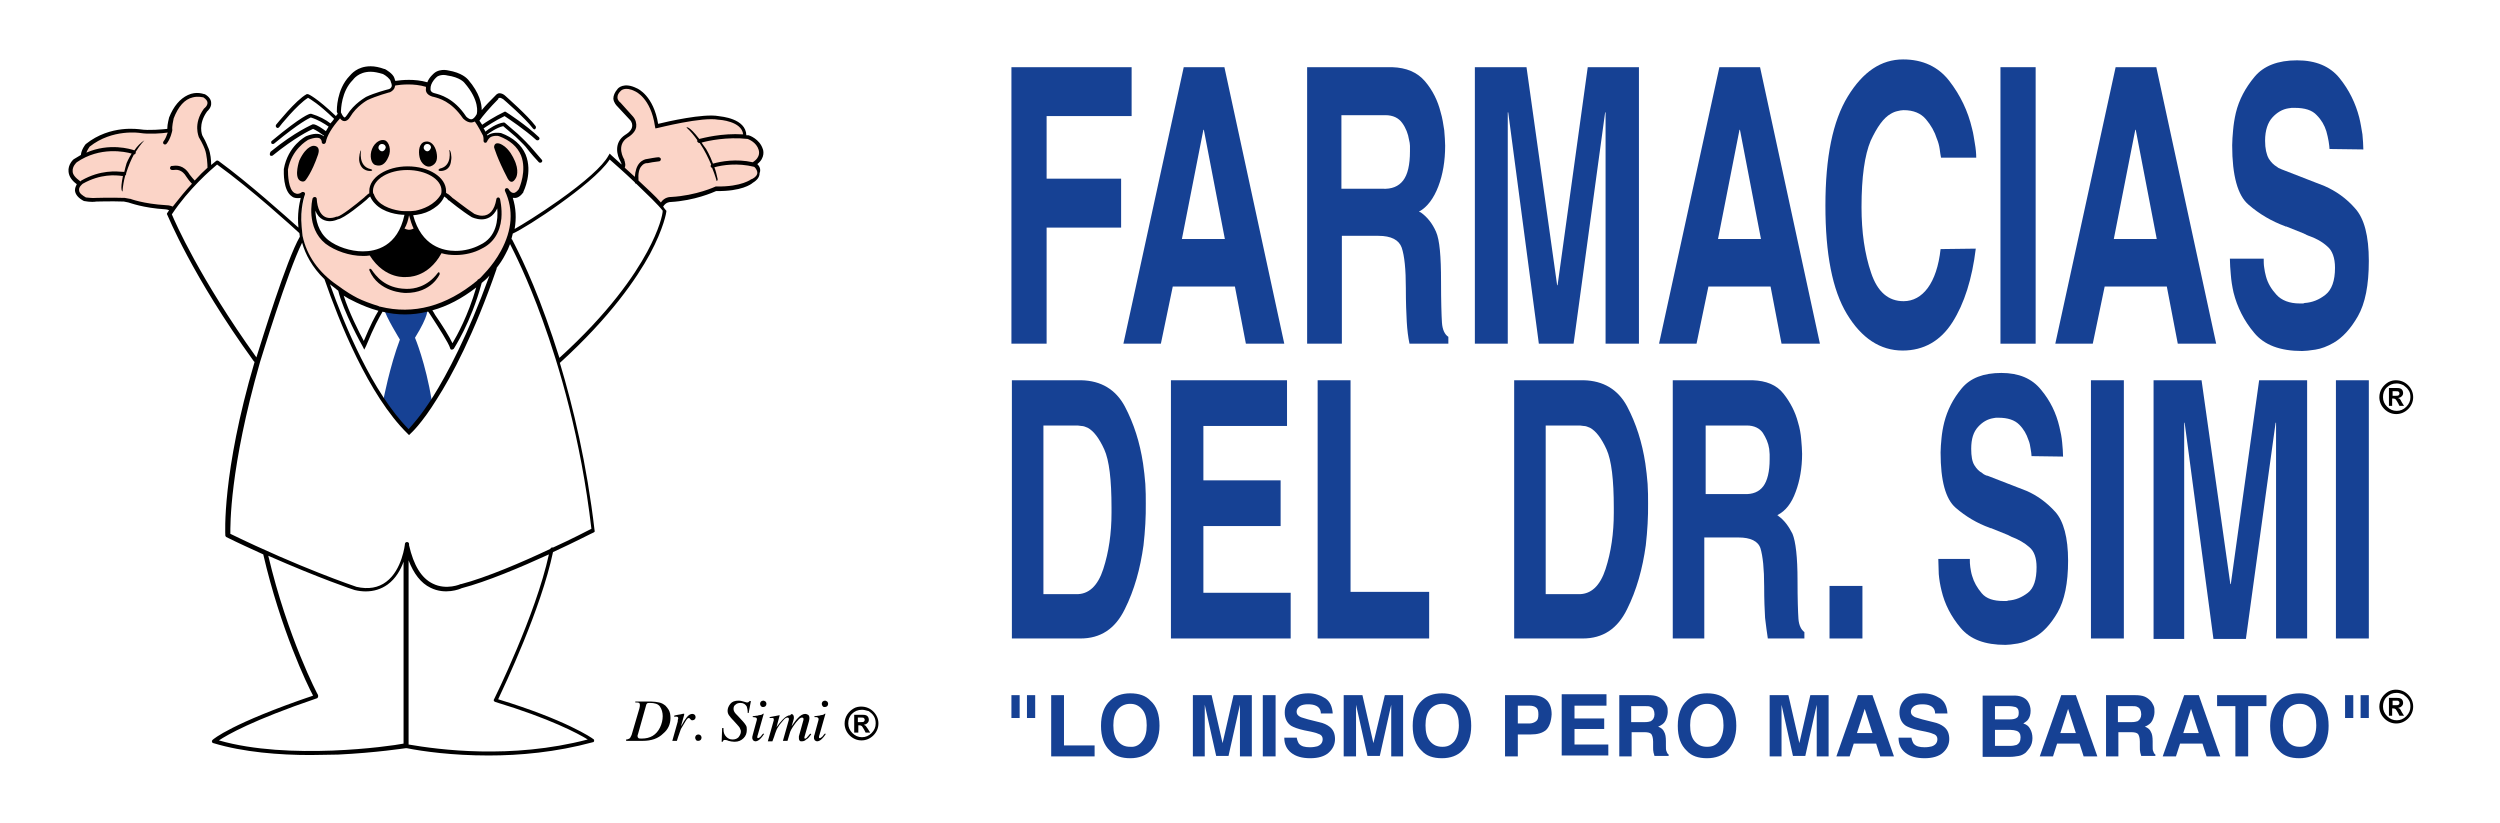 <?xml version="1.0" encoding="utf-8"?>
<!-- Generator: Adobe Illustrator 25.0.0, SVG Export Plug-In . SVG Version: 6.00 Build 0)  -->
<svg version="1.1" id="Capa_1" xmlns="http://www.w3.org/2000/svg" xmlns:xlink="http://www.w3.org/1999/xlink" x="0px" y="0px"
	 viewBox="0 0 547 180" style="enable-background:new 0 0 547 180;" xml:space="preserve">
<style type="text/css">
	.st0{fill:#164194;}
	.st1{fill:#FBD4C7;}
</style>
<g>
	<g id="XMLID_3_">
		<g id="XMLID_5_">
			<g id="XMLID_332_">
				<g>
					<path class="st0" d="M229,75.2h-7.7V14.7h26.3v10.7H229v13.7h16.3v10.7H229V75.2z"/>
					<path class="st0" d="M254,75.2h-8.2L259,14.7h8.9L281,75.2h-8.4l-2.4-12.5h-13.6L254,75.2z M258.6,52.3h9.4l-4.6-23.9h-0.1
						L258.6,52.3z"/>
					<path class="st0" d="M285.9,14.7h18.7c3.1,0.1,5.5,1.1,7.2,3.1s2.8,4.3,3.4,6.7c0.4,1.3,0.6,2.7,0.8,4c0.1,1.3,0.2,2.4,0.2,3.4
						c0,3.3-0.5,6.3-1.5,8.9c-1,2.6-2.4,4.5-4.2,5.5c0,0.1,0.1,0.1,0.2,0.1c0.1,0,0.1,0.1,0.2,0.1c1.4,1,2.5,2.4,3.3,4.2
						c0.8,1.8,1.1,5.4,1.1,10.9c0,4.4,0.1,7.4,0.2,9c0.1,1.5,0.6,2.6,1.4,3.1v1.5h-8.5c-0.3-1.4-0.5-3-0.6-4.8
						c-0.1-1.8-0.2-4.2-0.2-7.3c0-4.2-0.3-7.1-0.9-8.9c-0.6-1.7-2.3-2.6-5.1-2.6h-8v23.6h-7.6V14.7z M302.5,41.3
						c2,0.1,3.5-0.5,4.5-1.8c1-1.3,1.5-3.4,1.5-6.4c0-0.4,0-0.8,0-1.2c0-0.4-0.1-0.9-0.2-1.3c-0.2-1.3-0.7-2.6-1.5-3.7
						c-0.8-1.1-2-1.7-3.7-1.7h-9.6v16.1H302.5z"/>
					<path class="st0" d="M358.5,75.2h-7.2V24.6h-0.1l-6.9,50.6h-7.6L330,24.6h-0.1v50.6h-7.2V14.7H334l6.7,47.7h0.1l6.6-47.7h11.2
						V75.2z"/>
					<path class="st0" d="M371.2,75.2h-8.2l13.2-60.5h8.9l13.1,60.5h-8.4l-2.4-12.5h-13.6L371.2,75.2z M375.9,52.3h9.4l-4.6-23.9
						h-0.1L375.9,52.3z"/>
					<path class="st0" d="M432.4,34.5h-7.7c-0.1-0.5-0.2-1.1-0.3-1.9c-0.1-0.7-0.3-1.5-0.6-2.2c-0.5-1.6-1.3-3-2.4-4.3
						c-1.1-1.3-2.7-2-4.9-2c-0.4,0-0.9,0.1-1.3,0.2c-0.5,0.1-1,0.3-1.5,0.6c-1.6,0.9-3,2.9-4.4,5.9c-1.3,3.1-2,7.9-2,14.5
						c0,5.5,0.7,10.3,2.1,14.4c1.4,4.2,3.8,6.2,7.1,6.2c2.1,0,3.9-1,5.3-2.9c1.4-1.9,2.4-4.8,2.8-8.5l7.7-0.1
						c-0.8,6.6-2.5,12-5.1,16.1c-2.6,4.1-6.3,6.2-10.9,6.2c-4.9,0-9-2.7-12.2-8c-3.2-5.3-4.7-13.2-4.7-23.7
						c0-10.6,1.6-18.5,4.9-23.9c3.3-5.4,7.3-8.1,12.1-8.1c4.3,0,7.7,1.6,10.1,4.7c2.4,3.1,4.1,6.6,5,10.5c0.3,1.1,0.4,2.1,0.6,3.2
						C432.3,32.5,432.4,33.6,432.4,34.5L432.4,34.5z"/>
					<path class="st0" d="M445.4,75.2h-7.7V14.7h7.7V75.2z"/>
					<path class="st0" d="M457.9,75.2h-8.2l13.2-60.5h8.9l13.1,60.5h-8.4l-2.4-12.5h-13.6L457.9,75.2z M462.5,52.3h9.4l-4.6-23.9
						h-0.1L462.5,52.3z"/>
					<path class="st0" d="M487.9,56.6h7.4c0,0.6,0,1.3,0.1,1.9c0.1,0.7,0.2,1.3,0.4,2c0.4,1.5,1.2,2.8,2.3,4
						c1.1,1.2,2.8,1.9,5.1,1.9c0.2,0,0.3,0,0.5,0c0.2,0,0.4,0,0.5-0.1c1.7-0.1,3.2-0.7,4.6-1.8c1.4-1.1,2.1-3.1,2.1-5.9
						c0-2.2-0.6-3.8-1.7-4.7c-1.1-1-2.5-1.8-4.3-2.4c-0.1-0.1-0.3-0.1-0.4-0.2c-0.1-0.1-0.3-0.1-0.4-0.2l-4-1.6
						c0,0.1-0.1,0.1-0.1,0.1c0,0,0,0,0-0.1c-3-1.1-5.7-2.7-8-4.7c-2.4-2-3.6-6.4-3.6-13c0-1,0.1-2.1,0.2-3.3
						c0.1-1.2,0.3-2.5,0.6-3.8c0.7-2.9,2.1-5.5,4.1-7.9c2-2.4,5.1-3.6,9.3-3.6c4.1,0,7.2,1.3,9.3,3.9c2.1,2.6,3.5,5.5,4.3,8.6
						c0.3,1.2,0.5,2.5,0.7,3.7c0.1,1.2,0.2,2.3,0.2,3.3l-7.4-0.1c0-0.4-0.1-1-0.2-1.7c-0.1-0.7-0.3-1.4-0.5-2.2
						c-0.4-1.3-1.1-2.5-2.1-3.5c-1-1.1-2.6-1.6-4.8-1.6c-0.2,0-0.4,0-0.7,0c-0.2,0-0.4,0.1-0.7,0.1c-1.3,0.2-2.5,0.9-3.5,2
						c-1,1.1-1.6,2.8-1.6,5.1c0,1.7,0.3,3,0.8,3.9c0.5,0.8,1.1,1.4,1.8,1.8c0.2,0.2,0.4,0.3,0.7,0.4c0.2,0.1,0.4,0.2,0.7,0.3l9,3.5
						c2.5,1.1,4.8,2.7,6.7,4.9c2,2.2,3,6,3,11.5c0,5.3-0.8,9.3-2.4,12.1c-1.6,2.8-3.4,4.7-5.3,5.8c-1.4,0.8-2.7,1.3-4,1.5
						c-1.3,0.2-2.2,0.3-2.9,0.3c-4.8,0-8.3-1.3-10.5-4c-2.2-2.6-3.7-5.6-4.5-8.8c-0.3-1.3-0.5-2.6-0.6-3.9
						C488,58.9,487.9,57.7,487.9,56.6L487.9,56.6z"/>
				</g>
			</g>
			<g>
				<path class="st0" d="M221.3,83.2h15.3c4.3,0.1,7.5,2,9.5,5.7c2,3.8,3.3,7.9,4,12.5c0.2,1.5,0.4,3,0.5,4.5
					c0.1,1.5,0.1,2.9,0.1,4.3c0,1.4,0,2.9-0.1,4.4c-0.1,1.5-0.2,3.1-0.4,4.7c-0.7,5.1-2,9.8-4.1,14c-2.1,4.3-5.3,6.4-9.7,6.4h-15
					V83.2z M228.4,130h7c2.8,0.1,4.8-1.8,6-5.5c1.2-3.7,1.8-7.8,1.8-12.3c0-0.2,0-0.4,0-0.6c0-0.2,0-0.4,0-0.5
					c0-6.1-0.5-10.4-1.6-12.8c-1.1-2.4-2.3-4-3.6-4.7c-0.5-0.2-0.9-0.4-1.4-0.4c-0.5-0.1-0.9-0.1-1.4-0.1h-6.9V130z"/>
				<path class="st0" d="M281.6,93.2h-18.3v11.9h16.9v10h-16.9v14.6h19.1v10h-26.2V83.2h25.4V93.2z"/>
				<path class="st0" d="M295.5,129.5h17.2v10.2h-24.4V83.2h7.2V129.5z"/>
				<path class="st0" d="M331.2,83.2h15.3c4.3,0.1,7.5,2,9.5,5.7c2,3.8,3.3,7.9,4,12.5c0.2,1.5,0.4,3,0.5,4.5
					c0.1,1.5,0.1,2.9,0.1,4.3c0,1.4,0,2.9-0.1,4.4c-0.1,1.5-0.2,3.1-0.4,4.7c-0.7,5.1-2,9.8-4.1,14c-2.1,4.3-5.3,6.4-9.7,6.4h-15
					V83.2z M338.3,130h7c2.8,0.1,4.8-1.8,6-5.5c1.2-3.7,1.8-7.8,1.8-12.3c0-0.2,0-0.4,0-0.6c0-0.2,0-0.4,0-0.5
					c0-6.1-0.5-10.4-1.6-12.8s-2.3-4-3.6-4.7c-0.5-0.2-0.9-0.4-1.4-0.4c-0.5-0.1-0.9-0.1-1.4-0.1h-6.9V130z"/>
				<path class="st0" d="M366,83.2h17.5c2.9,0.1,5.2,1,6.7,2.9c1.5,1.9,2.6,4,3.2,6.3c0.4,1.3,0.6,2.5,0.7,3.7
					c0.1,1.2,0.2,2.3,0.2,3.2c0,3.1-0.5,5.9-1.4,8.3c-0.9,2.5-2.2,4.2-4,5.1c0,0.1,0.1,0.1,0.1,0.1c0.1,0,0.1,0.1,0.1,0.1
					c1.3,0.9,2.3,2.3,3.1,3.9c0.7,1.7,1.1,5.1,1.1,10.2c0,4.1,0.1,6.9,0.2,8.4c0.1,1.4,0.6,2.4,1.3,2.9v1.4h-8
					c-0.2-1.3-0.4-2.8-0.6-4.5c-0.1-1.7-0.2-4-0.2-6.9c0-3.9-0.3-6.6-0.8-8.3c-0.5-1.6-2.2-2.4-4.8-2.4h-7.5v22.1H366V83.2z
					 M381.6,108.1c1.9,0.1,3.3-0.5,4.2-1.7c0.9-1.2,1.4-3.2,1.4-5.9c0-0.4,0-0.7,0-1.1c0-0.4-0.1-0.8-0.1-1.2
					c-0.2-1.3-0.7-2.4-1.4-3.5c-0.7-1-1.9-1.6-3.5-1.6h-9v15H381.6z"/>
				<path class="st0" d="M407.5,139.7h-7.2v-11.5h7.2V139.7z"/>
				<path class="st0" d="M424.1,122.3h6.9c0,0.6,0,1.2,0.1,1.8s0.2,1.3,0.4,1.9c0.4,1.4,1.1,2.6,2.1,3.8c1,1.2,2.6,1.7,4.8,1.7
					c0.2,0,0.3,0,0.5,0c0.2,0,0.3,0,0.5-0.1c1.6-0.1,3-0.7,4.3-1.7c1.3-1,1.9-2.9,1.9-5.6c0-2-0.5-3.5-1.6-4.4c-1-0.9-2.4-1.7-4-2.3
					c-0.1-0.1-0.2-0.1-0.4-0.2c-0.1-0.1-0.2-0.1-0.4-0.2l-3.7-1.5c0,0.1-0.1,0.1-0.1,0.1s0,0,0-0.1c-2.8-1-5.3-2.5-7.5-4.4
					c-2.2-1.9-3.3-5.9-3.3-12.1c0-0.9,0.1-2,0.2-3.1c0.1-1.1,0.3-2.3,0.6-3.5c0.7-2.7,1.9-5.1,3.8-7.4c1.9-2.3,4.8-3.4,8.7-3.4
					c3.8,0,6.7,1.2,8.7,3.7c2,2.4,3.3,5.1,4,8.1c0.3,1.2,0.5,2.3,0.6,3.4c0.1,1.1,0.2,2.2,0.2,3.1l-6.9-0.1c0-0.4-0.1-1-0.2-1.6
					c-0.1-0.7-0.2-1.3-0.5-2c-0.4-1.2-1-2.3-2-3.3c-1-1-2.5-1.5-4.5-1.5c-0.2,0-0.4,0-0.6,0c-0.2,0-0.4,0.1-0.6,0.1
					c-1.2,0.2-2.3,0.8-3.3,1.9s-1.5,2.6-1.5,4.8c0,1.6,0.2,2.8,0.7,3.6c0.5,0.8,1,1.3,1.7,1.7c0.2,0.2,0.4,0.3,0.6,0.4
					c0.2,0.1,0.4,0.2,0.6,0.2l8.5,3.3c2.3,1,4.4,2.5,6.3,4.6c1.8,2,2.8,5.6,2.8,10.7c0,4.9-0.8,8.7-2.3,11.3c-1.5,2.6-3.2,4.4-5,5.4
					c-1.3,0.7-2.5,1.2-3.7,1.4c-1.2,0.2-2.1,0.3-2.7,0.3c-4.5,0-7.7-1.2-9.8-3.7c-2.1-2.5-3.5-5.2-4.2-8.2c-0.3-1.2-0.5-2.4-0.6-3.6
					C424.2,124.5,424.1,123.4,424.1,122.3L424.1,122.3z"/>
				<path class="st0" d="M464.7,139.7h-7.2V83.2h7.2V139.7z"/>
				<path class="st0" d="M504.7,139.7H498V92.5h-0.1l-6.5,47.3h-7.1L478,92.5h-0.1v47.3h-6.7V83.2h10.5l6.3,44.6h0.1l6.2-44.6h10.5
					V139.7z"/>
				<path class="st0" d="M518.3,139.7h-7.2V83.2h7.2V139.7z"/>
			</g>
		</g>
		<g id="XMLID_322_">
			<g id="XMLID_324_">
				<g>
					<path class="st0" d="M230,152.1h2.8v11h6.7v2.4H230V152.1z"/>
					<path class="st0" d="M251.7,164.3c-1,1-2.5,1.6-4.4,1.6c-1.9,0-3.4-0.5-4.4-1.6c-1.4-1.3-2-3.1-2-5.5c0-2.5,0.7-4.3,2-5.5
						c1-1,2.5-1.6,4.4-1.6c1.9,0,3.4,0.5,4.4,1.6c1.4,1.2,2,3.1,2,5.5C253.7,161.1,253,163,251.7,164.3z M249.9,162.2
						c0.7-0.8,1-2,1-3.5c0-1.5-0.3-2.7-1-3.5c-0.7-0.8-1.5-1.2-2.6-1.2c-1.1,0-2,0.4-2.7,1.2c-0.7,0.8-1,2-1,3.5s0.3,2.7,1,3.5
						c0.7,0.8,1.5,1.2,2.7,1.2C248.4,163.5,249.3,163,249.9,162.2z"/>
					<path class="st0" d="M269.9,152.1h4v13.4h-2.6v-9.1c0-0.3,0-0.6,0-1.1c0-0.5,0-0.8,0-1.1l-2.5,11.2h-2.7l-2.5-11.2
						c0,0.3,0,0.6,0,1.1c0,0.5,0,0.8,0,1.1v9.1h-2.6v-13.4h4.1l2.4,10.5L269.9,152.1z"/>
					<path class="st0" d="M279.1,165.5h-2.8v-13.4h2.8V165.5z"/>
					<path class="st0" d="M283.7,161.3c0.1,0.6,0.3,1.1,0.5,1.4c0.5,0.6,1.3,0.8,2.4,0.8c0.7,0,1.2-0.1,1.6-0.2
						c0.8-0.3,1.2-0.8,1.2-1.6c0-0.4-0.2-0.8-0.6-1c-0.4-0.2-1-0.4-1.9-0.6l-1.5-0.3c-1.4-0.3-2.4-0.7-2.9-1
						c-0.9-0.6-1.4-1.6-1.4-2.9c0-1.2,0.4-2.2,1.3-3c0.9-0.8,2.2-1.2,3.9-1.2c1.4,0,2.6,0.4,3.7,1.1c1,0.7,1.5,1.8,1.6,3.3H289
						c0-0.8-0.4-1.4-1.1-1.7c-0.4-0.2-1-0.3-1.7-0.3c-0.7,0-1.3,0.1-1.8,0.4c-0.4,0.3-0.7,0.7-0.7,1.2c0,0.5,0.2,0.8,0.7,1.1
						c0.3,0.2,0.9,0.3,1.8,0.6l2.4,0.6c1,0.2,1.8,0.6,2.3,1c0.8,0.6,1.2,1.5,1.2,2.7c0,1.2-0.5,2.2-1.4,3c-0.9,0.8-2.3,1.2-4,1.2
						c-1.8,0-3.2-0.4-4.2-1.2s-1.5-1.9-1.5-3.3H283.7z"/>
					<path class="st0" d="M303,152.1h4v13.4h-2.6v-9.1c0-0.3,0-0.6,0-1.1c0-0.5,0-0.8,0-1.1l-2.5,11.2h-2.7l-2.5-11.2
						c0,0.3,0,0.6,0,1.1c0,0.5,0,0.8,0,1.1v9.1H294v-13.4h4.1l2.4,10.5L303,152.1z"/>
					<path class="st0" d="M319.9,164.3c-1,1-2.5,1.6-4.4,1.6c-1.9,0-3.4-0.5-4.4-1.6c-1.4-1.3-2-3.1-2-5.5c0-2.5,0.7-4.3,2-5.5
						c1-1,2.5-1.6,4.4-1.6c1.9,0,3.4,0.5,4.4,1.6c1.4,1.2,2,3.1,2,5.5C321.9,161.1,321.3,163,319.9,164.3z M318.2,162.2
						c0.6-0.8,1-2,1-3.5c0-1.5-0.3-2.7-1-3.5c-0.7-0.8-1.5-1.2-2.6-1.2s-2,0.4-2.7,1.2c-0.7,0.8-1,2-1,3.5s0.3,2.7,1,3.5
						s1.5,1.2,2.7,1.2S317.5,163,318.2,162.2z"/>
					<path class="st0" d="M338.3,159.7c-0.8,0.7-1.9,1-3.4,1h-2.8v4.8h-2.8v-13.4h5.8c1.3,0,2.4,0.3,3.2,1c0.8,0.7,1.2,1.8,1.2,3.2
						C339.4,157.9,339,159,338.3,159.7z M336.1,154.8c-0.4-0.3-0.9-0.4-1.5-0.4h-2.5v3.9h2.5c0.6,0,1.1-0.2,1.5-0.5
						c0.4-0.3,0.5-0.8,0.5-1.5C336.6,155.6,336.5,155.1,336.1,154.8z"/>
					<path class="st0" d="M351.6,154.4h-7.1v2.8h6.5v2.3h-6.5v3.4h7.4v2.4h-10.2v-13.4h9.8V154.4z"/>
					<path class="st0" d="M362.7,152.4c0.5,0.2,0.9,0.5,1.3,0.9c0.3,0.3,0.5,0.7,0.7,1.1c0.2,0.4,0.2,0.9,0.2,1.4
						c0,0.6-0.2,1.3-0.5,1.9c-0.3,0.6-0.9,1-1.6,1.3c0.6,0.2,1.1,0.6,1.3,1.1c0.3,0.5,0.4,1.2,0.4,2.1v0.9c0,0.6,0,1,0.1,1.2
						c0.1,0.3,0.2,0.6,0.5,0.8v0.3H362c-0.1-0.3-0.1-0.5-0.2-0.7c-0.1-0.4-0.1-0.8-0.1-1.2l0-1.2c0-0.9-0.2-1.4-0.4-1.7
						c-0.3-0.3-0.8-0.4-1.6-0.4h-2.7v5.3h-2.7v-13.4h6.4C361.5,152.1,362.2,152.2,362.7,152.4z M356.9,154.4v3.6h3
						c0.6,0,1-0.1,1.3-0.2c0.5-0.3,0.8-0.8,0.8-1.5c0-0.8-0.3-1.4-0.8-1.6c-0.3-0.2-0.7-0.2-1.3-0.2H356.9z"/>
					<path class="st0" d="M377.9,164.3c-1,1-2.5,1.6-4.4,1.6s-3.4-0.5-4.4-1.6c-1.4-1.3-2-3.1-2-5.5c0-2.5,0.7-4.3,2-5.5
						c1-1,2.5-1.6,4.4-1.6s3.4,0.5,4.4,1.6c1.4,1.2,2,3.1,2,5.5C379.9,161.1,379.2,163,377.9,164.3z M376.1,162.2c0.6-0.8,1-2,1-3.5
						c0-1.5-0.3-2.7-1-3.5c-0.7-0.8-1.5-1.2-2.6-1.2s-2,0.4-2.7,1.2c-0.7,0.8-1,2-1,3.5s0.3,2.7,1,3.5c0.7,0.8,1.5,1.2,2.7,1.2
						S375.5,163,376.1,162.2z"/>
					<path class="st0" d="M396.1,152.1h4v13.4h-2.6v-9.1c0-0.3,0-0.6,0-1.1c0-0.5,0-0.8,0-1.1l-2.5,11.2h-2.7l-2.5-11.2
						c0,0.3,0,0.6,0,1.1c0,0.5,0,0.8,0,1.1v9.1h-2.6v-13.4h4.1l2.4,10.5L396.1,152.1z"/>
					<path class="st0" d="M406.5,152.1h3.2l4.7,13.4h-3l-0.9-2.8h-4.9l-0.9,2.8h-2.9L406.5,152.1z M406.3,160.4h3.4l-1.7-5.3
						L406.3,160.4z"/>
					<path class="st0" d="M418.2,161.3c0.1,0.6,0.3,1.1,0.5,1.4c0.5,0.6,1.3,0.8,2.4,0.8c0.7,0,1.2-0.1,1.6-0.2
						c0.8-0.3,1.2-0.8,1.2-1.6c0-0.4-0.2-0.8-0.6-1c-0.4-0.2-1-0.4-1.9-0.6l-1.5-0.3c-1.4-0.3-2.4-0.7-2.9-1
						c-0.9-0.6-1.4-1.6-1.4-2.9c0-1.2,0.4-2.2,1.3-3c0.9-0.8,2.2-1.2,3.9-1.2c1.4,0,2.6,0.4,3.7,1.1c1,0.7,1.5,1.8,1.6,3.3h-2.7
						c0-0.8-0.4-1.4-1.1-1.7c-0.4-0.2-1-0.3-1.7-0.3c-0.7,0-1.3,0.1-1.8,0.4c-0.4,0.3-0.7,0.7-0.7,1.2c0,0.5,0.2,0.8,0.7,1.1
						c0.3,0.2,0.9,0.3,1.8,0.6l2.4,0.6c1,0.2,1.8,0.6,2.3,1c0.8,0.6,1.2,1.5,1.2,2.7c0,1.2-0.5,2.2-1.4,3c-0.9,0.8-2.3,1.2-4,1.2
						c-1.8,0-3.2-0.4-4.2-1.2s-1.5-1.9-1.5-3.3H418.2z"/>
					<path class="st0" d="M443.7,153.5c0.4,0.6,0.6,1.3,0.6,2c0,0.8-0.2,1.5-0.6,2c-0.2,0.3-0.6,0.5-1,0.8c0.7,0.2,1.2,0.6,1.5,1.2
						c0.3,0.5,0.5,1.2,0.5,2c0,0.8-0.2,1.5-0.6,2.1c-0.3,0.4-0.6,0.8-0.9,1.1c-0.4,0.3-0.9,0.6-1.5,0.7c-0.6,0.1-1.2,0.2-1.9,0.2h-6
						v-13.4h6.5C441.9,152.1,443.1,152.6,443.7,153.5z M436.5,154.4v3h3.3c0.6,0,1.1-0.1,1.4-0.3c0.4-0.2,0.5-0.6,0.5-1.2
						c0-0.6-0.2-1-0.7-1.2c-0.4-0.1-0.9-0.2-1.6-0.2H436.5z M436.5,159.6v3.6h3.3c0.6,0,1-0.1,1.4-0.2c0.6-0.3,0.9-0.8,0.9-1.7
						c0-0.7-0.3-1.2-0.9-1.4c-0.3-0.1-0.8-0.2-1.3-0.2H436.5z"/>
					<path class="st0" d="M451,152.1h3.2l4.7,13.4h-3l-0.9-2.8h-4.9l-0.9,2.8h-2.9L451,152.1z M450.8,160.4h3.4l-1.7-5.3
						L450.8,160.4z"/>
					<path class="st0" d="M469.2,152.4c0.5,0.2,0.9,0.5,1.3,0.9c0.3,0.3,0.5,0.7,0.7,1.1c0.2,0.4,0.2,0.9,0.2,1.4
						c0,0.6-0.2,1.3-0.5,1.9c-0.3,0.6-0.9,1-1.6,1.3c0.6,0.2,1.1,0.6,1.3,1.1c0.3,0.5,0.4,1.2,0.4,2.1v0.9c0,0.6,0,1,0.1,1.2
						c0.1,0.3,0.2,0.6,0.5,0.8v0.3h-3.1c-0.1-0.3-0.1-0.5-0.2-0.7c-0.1-0.4-0.1-0.8-0.1-1.2l0-1.2c0-0.9-0.2-1.4-0.4-1.7
						c-0.3-0.3-0.8-0.4-1.6-0.4h-2.7v5.3h-2.7v-13.4h6.4C468,152.1,468.7,152.2,469.2,152.4z M463.4,154.4v3.6h3
						c0.6,0,1-0.1,1.3-0.2c0.5-0.3,0.8-0.8,0.8-1.5c0-0.8-0.3-1.4-0.8-1.6c-0.3-0.2-0.7-0.2-1.3-0.2H463.4z"/>
					<path class="st0" d="M477.9,152.1h3.2l4.7,13.4h-3l-0.9-2.8H477l-0.9,2.8h-2.9L477.9,152.1z M477.7,160.4h3.4l-1.7-5.3
						L477.7,160.4z"/>
					<path class="st0" d="M495.9,152.1v2.4h-4v11h-2.8v-11h-4v-2.4H495.9z"/>
					<path class="st0" d="M507.5,164.3c-1,1-2.5,1.6-4.4,1.6c-1.9,0-3.4-0.5-4.4-1.6c-1.4-1.3-2-3.1-2-5.5c0-2.5,0.7-4.3,2-5.5
						c1-1,2.5-1.6,4.4-1.6c1.9,0,3.4,0.5,4.4,1.6c1.4,1.2,2,3.1,2,5.5C509.5,161.1,508.9,163,507.5,164.3z M505.8,162.2
						c0.6-0.8,1-2,1-3.5c0-1.5-0.3-2.7-1-3.5c-0.7-0.8-1.5-1.2-2.6-1.2s-2,0.4-2.7,1.2c-0.7,0.8-1,2-1,3.5s0.3,2.7,1,3.5
						s1.5,1.2,2.7,1.2S505.1,163,505.8,162.2z"/>
				</g>
				<path id="XMLID_328_" class="st0" d="M224.7,152.1h1.8v5h-1.8V152.1z M221.3,152.1h1.8v5h-1.8V152.1z"/>
				<path id="XMLID_325_" class="st0" d="M516.5,152.1h1.8v5h-1.8V152.1z M513.1,152.1h1.8v5h-1.8V152.1z"/>
			</g>
			<g>
				<path d="M524.2,150.9c1.1,0,2,0.4,2.7,1.1c0.7,0.7,1.1,1.6,1.1,2.6c0,1-0.4,1.9-1.1,2.6c-0.7,0.7-1.6,1.1-2.6,1.1
					c-1,0-1.9-0.4-2.6-1.1c-0.7-0.7-1.1-1.6-1.1-2.6c0-0.7,0.2-1.4,0.6-2c0.4-0.6,0.9-1,1.4-1.3C523.2,151,523.7,150.9,524.2,150.9z
					 M524.4,151.6c-0.9,0-1.6,0.3-2.2,0.9c-0.6,0.6-0.8,1.3-0.8,2.1c0,0.8,0.3,1.5,0.9,2.1c0.6,0.6,1.3,0.9,2.1,0.9
					c0.8,0,1.5-0.3,2.1-0.9c0.6-0.6,0.9-1.3,0.9-2.1c0-0.6-0.1-1.1-0.4-1.5c-0.3-0.5-0.7-0.8-1.1-1.1
					C525.3,151.7,524.8,151.6,524.4,151.6z M522.7,156.6v-3.9h1.8c0.5,0,0.8,0.1,1,0.3c0.2,0.2,0.3,0.5,0.3,0.8
					c0,0.3-0.1,0.5-0.3,0.7c-0.2,0.2-0.4,0.3-0.8,0.4c0.2,0.1,0.3,0.1,0.4,0.2c0.1,0.1,0.2,0.3,0.4,0.7l0.5,0.8h-1l-0.3-0.6
					c-0.2-0.4-0.4-0.6-0.5-0.8c-0.1-0.1-0.3-0.2-0.6-0.2h-0.2v1.6H522.7z M523.5,154.3h0.6c0.3,0,0.6,0,0.7-0.1
					c0.1-0.1,0.2-0.2,0.2-0.4c0-0.2-0.1-0.3-0.2-0.4c-0.1-0.1-0.3-0.1-0.6-0.1h-0.7V154.3z"/>
			</g>
		</g>
	</g>
	<g>
		<path d="M524.2,83.2c1.1,0,2,0.4,2.7,1.1c0.7,0.7,1.1,1.6,1.1,2.6c0,1-0.4,1.9-1.1,2.6c-0.7,0.7-1.6,1.1-2.6,1.1
			c-1,0-1.9-0.4-2.6-1.1c-0.7-0.7-1.1-1.6-1.1-2.6c0-0.7,0.2-1.4,0.6-2c0.4-0.6,0.9-1,1.4-1.3C523.2,83.3,523.7,83.2,524.2,83.2z
			 M524.4,83.9c-0.9,0-1.6,0.3-2.2,0.9c-0.6,0.6-0.8,1.3-0.8,2.1c0,0.8,0.3,1.5,0.9,2.1c0.6,0.6,1.3,0.9,2.1,0.9
			c0.8,0,1.5-0.3,2.1-0.9c0.6-0.6,0.9-1.3,0.9-2.1c0-0.6-0.1-1.1-0.4-1.5c-0.3-0.5-0.7-0.8-1.1-1.1C525.3,84,524.8,83.9,524.4,83.9z
			 M522.7,88.8v-3.9h1.8c0.5,0,0.8,0.1,1,0.3c0.2,0.2,0.3,0.5,0.3,0.8c0,0.3-0.1,0.5-0.3,0.7c-0.2,0.2-0.4,0.3-0.8,0.4
			c0.2,0.1,0.3,0.1,0.4,0.2c0.1,0.1,0.2,0.3,0.4,0.7l0.5,0.8h-1l-0.3-0.6c-0.2-0.4-0.4-0.6-0.5-0.8c-0.1-0.1-0.3-0.2-0.6-0.2h-0.2
			v1.6H522.7z M523.5,86.6h0.6c0.3,0,0.6,0,0.7-0.1s0.2-0.2,0.2-0.4c0-0.2-0.1-0.3-0.2-0.4c-0.1-0.1-0.3-0.1-0.6-0.1h-0.7V86.6z"/>
	</g>
	<g>
		<path class="st1" d="M114.9,36.3c-0.5-5.1-4.7-6.2-4.7-6.2c-2.1-1.2-3.2,0.2-3.2,0.2l-0.6,0.2c-0.1-1.3-2-4.1-2.2-4
			c-1.3,0.8-2.5-0.6-2.5-0.6c-2.9-4.6-6.4-4.8-6.4-4.8c-2-0.2-1.6-2.2-1.6-2.2c-2.8-1.1-7.3-0.3-7.3-0.3c-0.2,1.2-1.1,1.4-1.1,1.4
			c-7.8,1.7-8.8,5.5-8.8,5.5c-0.8,1.5-1.9,0.1-1.9,0.1c-2.6,2.3-3.6,5.6-3.6,5.6c-0.3-1.5-1.8-1.2-1.8-1.2c-2.7-0.1-4.9,3.6-4.9,3.6
			c-2.8,3.6-0.8,7.7-0.8,7.7c0.7,2.4,2.7,1.4,2.7,1.4c0.2-0.2,0.5,0.1,0.5,0.1c-3.3,11.9,4.7,18.1,4.7,18.1
			c7.9,7.9,17.2,7.5,17.2,7.5c12.4-0.6,19-9.1,19-9.1c7.7-9.1,3.9-16.2,3.9-16.2l0.2-0.4c1.3,1.2,2.3-0.7,2.3-0.7
			C115.3,38.7,114.9,36.3,114.9,36.3z M93.5,31.3c0.6,0,1,0.4,1,1c0,0.6-0.5,1-1,1c-0.6,0-1-0.5-1-1C92.4,31.7,92.9,31.3,93.5,31.3z
			 M83.6,31.3c0.6,0,1,0.4,1,1c0,0.6-0.5,1-1,1c-0.6,0-1-0.5-1-1C82.5,31.7,83,31.3,83.6,31.3z M71.5,52.9c-4.2-3.3-2.7-9.4-2.7-9.4
			c0.6,6.4,5,4.3,5,4.3c1.3-0.1,6.2-4.3,6.2-4.3c0.3-0.2,1.3-1.3,1.4-0.8c1.4,4.1,7.8,4.1,7.8,4.1C86.8,58.2,75.7,56.2,71.5,52.9z
			 M105.2,54.1c-3.9,2.2-13,2.9-15.3-7.3c0,0,5-0.4,7.1-4.1c0.2-0.4,1.4,0.8,1.7,1c0,0,2.7,2.3,4.8,3.6c0,0,4.5,2.3,5.5-3.5
			C108.9,43.7,111,51.3,105.2,54.1z"/>
		<path d="M84.2,30.7c-0.9-0.3-2.2,0.4-2.8,1.9c-0.6,1.5-0.2,3.2,0.7,3.5c1.2,0.4,2.2-0.1,2.9-1.8C85.7,32.8,85.1,31,84.2,30.7z
			 M83.6,33.1c-0.4,0-0.8-0.4-0.8-0.8c0-0.4,0.3-0.8,0.8-0.8c0.4,0,0.8,0.3,0.8,0.8C84.3,32.7,84,33.1,83.6,33.1z"/>
		<path d="M95.5,33.3c-0.3-1.4-1.2-2.6-2.5-2.3c-1.3,0.3-1.5,2-1.2,3.4c0.3,1.4,1.5,2.3,2.4,2C95.6,35.9,95.8,34.7,95.5,33.3z
			 M93.5,33.1c-0.4,0-0.8-0.4-0.8-0.8c0-0.4,0.3-0.8,0.8-0.8c0.4,0,0.8,0.3,0.8,0.8C94.2,32.7,93.9,33.1,93.5,33.1z"/>
		<g id="XMLID_138_">
			<path id="XMLID_166_" class="st1" d="M136.3,36.7c0,0,6.4,5.8,8.5,8.2c0,0,0.5-1.4,2.2-1.3c0,0,5.9-0.6,9.8-2.4
				c0,0,6.4,0.1,8.5-2.3c0,0,1.8-1.2-0.5-3.1c0,0,4.2-2.3-0.9-5.7c0,0-0.4-0.2-1.2-0.2c0,0,0.4-2.8-3.8-3.9c0,0-2.9-0.6-4.6-0.4
				c0,0-4.7,0.4-10.8,2c0,0-0.4-7-5.9-8.5c0,0-1.6-0.5-2.7,1c0,0-0.8,1.1,0.1,2.4c0,0,2.8,3,3,3.2c0,0,2,1.7-0.6,3.7
				c0,0-3.6,1.5-1.2,5.8C136.3,35.3,136.8,36.3,136.3,36.7z"/>
			<path id="XMLID_165_" class="st1" d="M37.8,45.7c0.9-1.4,5.4-6.7,8-8.8c0,0,0.1-4.6-1.7-6.7c0,0-1.4-1.6,0.2-5.2
				c0,0,0.7-1.1,1.2-1.6c0,0,1.1-1.7-1.2-2.5c0,0-5.2-1.4-7,5.6c0,0-0.1,1.4-0.2,2.1c0,0-2.7,0.4-5.3,0.2c0,0-6-1.7-11.6,2.2
				c0,0-1.7,0.9-1.8,2.9c0,0-1.4,0.6-1.9,1.3c0,0-2.7,3.5,1.2,4.7c0,0-2.6,2.9,2.2,3.6c0,0,0.8,0,7,0c0,0,1.7,0.1,2,0.5
				c0,0,4.8,1.3,7.1,1.1C35.9,45.2,37.2,45.4,37.8,45.7z"/>
			<path id="XMLID_164_" class="st0" d="M84.1,67.7c0,0,3.9,1.3,9.4,0c0,0,0.4,1.2-2.7,6.2c0,0,2.3,5.4,3.7,13.9
				c0,0-1.2,2.2-5.1,6.9c0,0-5.7-6.3-5.5-7.3c0,0,1.4-7.3,3.6-13.1C87.5,74.3,84.3,69.1,84.1,67.7"/>
			<g id="XMLID_139_">
				<path id="XMLID_147_" d="M165.7,35.9c1.8-1.4,1.3-3.1,1.2-3.3c-0.7-2.2-3-3-3.1-3l-0.1,0c-0.1,0-0.2,0-0.4,0
					c-0.1-3.7-5.5-4.1-6.1-4.2c-3.3-0.6-11.2,1.2-13.2,1.7c-1-6.1-4.4-7.7-4.7-7.8c-2.8-1.4-4.1,0-4.2,0.2c-0.6,0.7-0.9,1.4-0.9,2.1
					c0.1,0.9,0.7,1.5,0.9,1.7c1.1,1.2,2.7,2.9,2.7,2.9c0.5,0.5,0.6,1.1,0.5,1.6c-0.2,1-1.5,1.7-1.5,1.7l0,0c-2.6,1.7-1.8,4.6-1,5.9
					c0,0.1,0,0.2,0.1,0.2c0,0.1,0.1,0.2,0.1,0.4c-1.2-1.1-2.1-1.9-2.2-2l-0.4-0.4l-0.3,0.5c-1.2,2.2-5.1,5.7-10.9,9.8
					c-4.1,2.9-8,5.3-9.6,6.2c0.4-2.3,0.3-4.6-0.4-6.8c0.1,0,0.2,0,0.3,0c0.7,0.1,1.4-0.4,2-1.2c0,0,0,0,0-0.1
					c0.1-0.2,2.1-4.3,0.5-8.2c-0.9-2.1-2.7-3.7-5.4-4.7c0,0,0,0-0.1,0c-0.1,0-1.6-0.3-2.8,0.5c0,0-0.1,0-0.1,0.1c0,0,0,0,0,0
					c0,0,0-0.1,0-0.1c0,0,0-0.1-0.1-0.1c0.5-0.4,2.2-1.6,3.6-1.9l2.7,2.3c0.1,0.1,1.8,1.7,2.2,2.2c0,0,1.2,1.6,2.9,3.4
					c0.1,0.1,0.2,0.1,0.3,0.1c0.1,0,0.2,0,0.3-0.1c0.2-0.2,0.2-0.4,0-0.6c-1.6-1.8-2.8-3.3-2.9-3.3c-0.5-0.6-2.2-2.2-2.3-2.3
					c0,0,0,0,0,0l-2.8-2.4c-0.1-0.1-0.2-0.1-0.3-0.1c-1.5,0.2-3.3,1.4-4,2c-0.1-0.2-0.2-0.5-0.4-0.7c0.6-0.4,2.5-1.7,4.6-2.7
					c0.9,0.6,4.5,3,6.9,5.2c0.1,0.1,0.2,0.1,0.3,0.1c0.1,0,0.2,0,0.3-0.1c0.2-0.2,0.2-0.4,0-0.6c-2.7-2.6-7-5.4-7.2-5.5
					c-0.1-0.1-0.3-0.1-0.4,0c-2.1,1-4.1,2.3-4.8,2.8c-0.2-0.3-0.4-0.6-0.6-0.9c0.7-1,2.3-2.9,4.1-4.7c0,0,0,0,0-0.1
					c0,0,0.1-0.2,0.4-0.2c0.2,0,0.5,0.2,0.7,0.3c0,0,0,0,0,0c0,0,4.8,4.1,6.5,6.4c0.1,0.1,0.2,0.2,0.3,0.2c0.1,0,0.2,0,0.2-0.1
					c0.2-0.1,0.2-0.4,0.1-0.6c-1.8-2.4-6.3-6.3-6.6-6.6c-0.4-0.4-0.9-0.6-1.3-0.6c-0.5,0-0.8,0.4-0.9,0.5c-1.1,1.1-2.2,2.2-3,3.2
					c0-1.3-0.4-3.7-3-6.7c-0.2-0.2-1.3-1.5-4.4-2c0,0-0.4-0.1-0.8-0.1c-0.6,0-1.5,0.1-2.2,0.7c-0.1,0.1-1.1,0.9-1.5,2
					c-2.8-0.8-5.6-0.5-7-0.3c-0.1-0.3-0.2-0.5-0.2-0.6c-0.3-1-1.9-1.9-2.1-2c0,0,0,0-0.1,0c-1.1-0.4-2.1-0.6-3-0.6
					c-3,0-4.3,1.8-4.6,2.1c-2.9,3-2.8,7.5-2.8,7.7c0,0.1,0,0.1,0,0.2c0.1,0.1,0.1,0.3,0.2,0.4c-0.1,0.1-0.3,0.3-0.4,0.5
					c-4.2-4-6-4.8-6.1-4.8c-0.1,0-0.2,0-0.3,0c-2.4,1.3-6.5,6.5-6.7,6.7c-0.1,0.2-0.1,0.4,0.1,0.6c0.1,0.1,0.2,0.1,0.3,0.1
					c0.1,0,0.2-0.1,0.3-0.2c0-0.1,4-5,6.3-6.4c0.5,0.3,2.3,1.3,5.7,4.6c-0.2,0.3-0.5,0.7-0.8,1c-1-0.8-2.5-1.6-4.2-2.1
					c-0.1,0-0.1,0-0.2,0c-0.2,0-1.8,0.4-8.4,5.9c-0.2,0.1-0.2,0.4-0.1,0.6c0.1,0.1,0.2,0.1,0.3,0.1c0.1,0,0.2,0,0.3-0.1
					c5.7-4.7,7.6-5.5,8-5.7c1.6,0.5,2.9,1.3,3.9,2c-0.2,0.3-0.4,0.7-0.6,1c-0.8-0.6-1.8-1.3-2.6-1.5c-0.1,0-0.2,0-0.3,0
					c-0.1,0.1-3.7,1.5-9.2,6C59,33.6,59,33.8,59.1,34c0.1,0.1,0.2,0.1,0.3,0.1c0.1,0,0.2,0,0.3-0.1c4.8-3.9,8.1-5.5,8.8-5.8
					c0.7,0.3,1.6,0.9,2.4,1.5c0,0,0,0.1-0.1,0.1c-0.1-0.1-0.2-0.2-0.3-0.2c-0.8-0.5-2-0.4-3.5,0.2c0,0,0,0,0,0
					c-0.2,0.1-4,2.1-4.9,7.2c0,0,0,0,0,0.1c0,0.5-0.2,4.6,1.8,5.9c0.5,0.4,1.2,0.4,1.9,0.3c-0.3,1.2-0.8,3.6-0.5,6.5
					c-2.7-2.4-10.8-9.7-17.5-14.6c-0.2-0.1-0.4-0.1-0.5,0c0,0-0.4,0.3-1.1,0.9c0-1-0.1-2.5-0.6-3.7c-0.1-0.1-0.4-1.2-1.3-2.7
					c-0.1-0.2-1-2.5,1-5.3c0.2-0.2,1-0.9,0.9-1.9c0-0.7-0.5-1.4-1.4-1.9c0,0,0,0-0.1,0c-0.1,0-1.7-0.7-3.6,0.2
					c-1.7,0.8-3.1,2.4-4.1,4.9c0,0,0,0,0,0c0,0.1-0.4,1.4-0.4,2.5c-1,0.1-4.1,0.4-5.9,0.1c-0.3,0-6.5-1.1-11.9,3.2c0,0,0,0-0.1,0.1
					c0,0-0.9,1.1-1,2.3c-0.5,0.3-1,0.6-1.5,0.9c0,0,0,0,0,0c-0.1,0-1.4,1.2-1.2,2.8c0.1,1,0.7,1.9,1.8,2.7c-0.2,0.4-0.4,0.8-0.4,1.4
					c0.1,0.9,0.8,1.7,2,2.3c0,0,0.1,0,0.1,0c0.1,0,1.3,0.3,2.6,0.1c0.2,0,3.2-0.1,6,0l1,0.2c0.4,0.1,3.2,1.2,8.1,1.5
					c0.2,0,0.6,0.1,0.8,0.2c-0.1,0.2-0.3,0.4-0.4,0.6c-0.1,0.1-0.1,0.3,0,0.4c0.1,0.1,5.3,13.2,18.9,32c0.1,0.1,0.1,0.1,0.2,0.2
					c-7.2,24.4-6.4,37.8-6.4,37.9c0,0.2,0.1,0.3,0.2,0.4c2.8,1.4,5.5,2.6,8.1,3.8c3.8,16.4,9.6,28.5,10.9,30.9
					c-17.9,6.1-21.8,9.5-22,9.7c-0.1,0.1-0.2,0.3-0.1,0.4c0,0.2,0.2,0.3,0.3,0.3c6.6,2,14.5,2.6,21.2,2.6c2.2,0,4.3-0.1,6.1-0.1
					c8.3-0.4,14.7-1.4,14.8-1.4c0,0,0,0,0,0l0,0l0.2,0c3.5,0.7,9.9,1.6,17.9,1.6c6.8,0,14.7-0.7,22.8-2.9c0.2,0,0.3-0.2,0.3-0.3
					c0-0.2,0-0.3-0.2-0.4c-0.2-0.2-6-4.2-20.8-8.7c1.4-3,9.4-19.8,12-32.2c5-2.3,8.8-4.3,8.9-4.3c0.2-0.1,0.3-0.3,0.2-0.4
					c-1.7-14.6-4.7-27.1-7.6-36.7c11.1-10.1,16.8-18.5,19.7-23.8c3.1-5.8,3.6-9.2,3.6-9.3l0-0.2l-0.1-0.1c-0.2-0.2-0.4-0.5-0.6-0.8
					c0.6-1,1.5-1,1.6-1l0,0l0,0c5.3-0.3,9.3-2.1,10-2.4c5.5,0.1,7.7-1.5,8-1.8c1-0.6,1.5-1.3,1.5-2.1
					C166.6,36.9,166,36.2,165.7,35.9z M166,32.8L166,32.8c0,0.1,0.6,1.5-1.3,2.7c-3.6-0.8-6.9-0.2-8.7,0.3c-0.7-1.9-1.5-3.2-1.5-3.2
					c-0.4-0.5-0.7-1-1-1.4c1.4-0.4,5.6-1.3,10.1-0.8C163.8,30.5,165.5,31.1,166,32.8z M94.2,19.6c0,0,0-0.1,0-0.1
					c-0.1-1.4,1.3-2.6,1.3-2.6c0,0,0,0,0,0c0.4-0.4,1.1-0.5,1.6-0.5c0.4,0,0.7,0.1,0.7,0.1c2.9,0.4,3.8,1.6,3.8,1.6c0,0,0,0,0,0
					c3.4,3.9,2.8,6.6,2.7,6.9c-0.4,0.7-0.8,1.1-1.2,1.1c-0.5,0-1-0.5-1.1-0.6c-2.7-4.1-5.8-4.8-6.9-5.1c-0.1,0-0.3-0.1-0.3-0.1
					C94.2,20.1,94.2,19.6,94.2,19.6z M77.2,17.5C77.2,17.5,77.3,17.4,77.2,17.5c0.1-0.1,1.2-1.8,3.9-1.8c0.8,0,1.7,0.2,2.7,0.5
					c0.6,0.3,1.5,1,1.7,1.6c0,0,0,0.1,0,0.1c0,0,0.3,0.6,0.2,1c-0.1,0.3-0.3,0.5-0.6,0.6c-0.4,0.1-3.1,0.8-5,1.7
					c-0.1,0.1-2.6,1.4-4.2,4c-0.2,0.3-0.4,0.5-0.5,0.5c-0.1,0-0.4-0.2-0.8-1.1C74.6,23.9,74.7,20,77.2,17.5z M64.4,42.2
					c-1.3-0.8-1.4-3.9-1.4-5.1c0.8-4.4,4.1-6.3,4.4-6.5c1.5-0.6,2.3-0.5,2.6-0.3c0.4,0.3,0.4,0.7,0.4,0.8c0,0.2,0.2,0.4,0.4,0.4
					c0.2,0,0.4-0.1,0.5-0.4c0.2-1.3,1.3-3.2,3.1-5.2c0.3,0.4,0.6,0.6,1,0.6c0.3,0,0.8-0.2,1.2-0.9c1.4-2.4,3.8-3.7,3.8-3.7
					c1.9-0.9,4.8-1.7,4.8-1.7c0,0,0.1,0,0.1,0c0.6-0.3,1-0.7,1.1-1.2c0-0.1,0-0.2,0.1-0.3c1.3-0.2,4-0.5,6.7,0.3c0,0.1,0,0.2,0,0.4
					c-0.1,0.5,0.1,1.3,1.3,1.7c0.1,0,0.2,0.1,0.4,0.1c1.1,0.3,3.8,0.9,6.4,4.7c0,0,0,0,0,0c0,0,0.8,0.9,1.8,0.9
					c0.3,0,0.5-0.1,0.8-0.2c0.6,0.8,1.5,2.5,1.8,3.1c0.1,0.4,0.1,0.6,0.1,0.8c0,0.2,0-0.1,0,0.3c0,0.2,0.1,0.3,0.2,0.4
					c0.2,0.1,0.4,0,0.5-0.1c0-0.1,0.1-0.1,0.2-0.4c0.1-0.2,0.3-0.4,0.5-0.6c0.7-0.5,1.8-0.4,2-0.3c2.4,0.9,4,2.3,4.8,4.2
					c1.3,3.3-0.3,7-0.5,7.4c-0.3,0.4-0.8,0.9-1.2,0.8c-0.5,0-0.9-0.6-1-0.8c-0.1-0.2-0.4-0.3-0.6-0.2c-0.2,0.1-0.3,0.4-0.2,0.6
					c1.9,4.1,1.6,8.5-0.9,13.1c-1.9,3.5-4.4,5.7-4.4,5.8c-0.1,0.1-0.3,0.3-0.5,0.4c-0.1,0-0.2,0.1-0.3,0.3
					c-6.8,5.6-13.9,7.5-21.2,5.7c-0.1,0-0.2,0-0.3-0.1c-1.9-0.6-3.5-1.2-4.7-1.8c-2.7-1.4-4.3-2.8-4.4-2.8c0,0,0,0,0,0
					c-4.1-2.8-6.7-6.5-7.6-10.8l-0.1-0.9c0,0,0-0.1,0-0.1c0-0.3-0.1-0.6-0.1-1c-0.4-4,0.7-7,0.7-7c0.1-0.2,0-0.4-0.1-0.5
					c-0.1-0.1-0.3-0.1-0.5-0.1C65.5,42.5,64.9,42.5,64.4,42.2z M82.8,68c-0.8,1.3-1.7,3-3.2,6.6c-1-1.8-3.3-6.4-4.4-9.9
					c0.6,0.4,1.5,0.9,2.8,1.5C79.3,66.8,80.9,67.5,82.8,68z M74,63.6L74,63.6c1.1,4.5,5.1,11.8,5.3,12.1l0.4,0.8l0.4-0.8
					c1.8-4.4,2.8-6.1,3.6-7.5c1.6,0.4,3.3,0.6,4.9,0.6c1.6,0,3.3-0.2,4.9-0.6c0.1,0,0.1,0,0.2,0c0.2,0.3,0.5,0.7,0.8,1.2
					c1.3,2,3.7,5.7,4,6.8c0,0.2,0.2,0.3,0.3,0.3c0,0,0.1,0,0.1,0c0.1,0,0.3-0.1,0.4-0.2c0-0.1,3.7-5.5,6.1-14.4
					c0.2-0.2,0.4-0.3,0.6-0.5c0,0,0.5-0.4,1.1-1.1c-4.8,13.2-9.3,21.6-12.3,26.4c-2.7,4.3-4.7,6.4-5.4,7.2c-7.9-8-14-22.7-17.2-31.7
					c0.4,0.3,0.9,0.7,1.3,1C73.6,63.3,73.7,63.4,74,63.6z M94.6,67.9c3.3-0.9,6.5-2.6,9.6-5c-1.8,6.2-4.2,10.5-5.2,12.2
					c-0.7-1.5-2.2-3.9-3.8-6.2C95,68.5,94.8,68.2,94.6,67.9z M15.9,37.5c-0.1-1.1,0.8-1.9,0.9-2c5.1-3.5,10.6-2.3,12-1.9
					c-0.7,1.1-1.1,2.1-1.1,2.1c-0.2,0.7-0.4,1.4-0.5,1.9c-0.1,0-0.2,0-0.3,0c-1.4-0.1-4.9-0.5-9.1,1.9c0,0,0,0,0,0
					c0,0-0.1,0.1-0.2,0.2C16.5,38.9,15.9,38.2,15.9,37.5z M36.4,44.9c-5.1-0.3-7.9-1.4-7.9-1.4c0,0-0.1,0-0.1,0l-1.1-0.2
					c0,0-0.1,0-0.1,0c-3-0.1-6.1,0-6.1,0c0,0,0,0,0,0c-1,0.1-2-0.1-2.3-0.1c-0.7-0.4-1.5-0.9-1.5-1.6c-0.1-0.7,0.7-1.3,0.8-1.4
					c3.9-2.2,7.2-1.9,8.6-1.7c0.1,0,0.2,0,0.2,0c-0.7,3.3-0.1,3.4-0.1,3.4c0.1-1.3,0.3-2.4,0.6-3.5c0.1-0.1,0.2-0.2,0.2-0.3
					c0-0.1,0-0.2,0-0.2c0.5-1.6,1.1-3,1.7-4.1c0.2,0,0.3-0.1,0.4-0.3c0-0.1,0-0.2,0-0.3c1-1.6,1.9-2.5,1.9-2.5
					c-0.8,0.5-1.6,1.3-2.2,2.2c-0.8-0.3-5.5-1.7-10.5,0.5c0.2-0.6,0.6-1.1,0.7-1.3c5-4,11.1-3,11.1-3c1.8,0.3,4.7,0.1,6-0.1
					c-0.2,0.6-0.5,1.4-0.9,1.9c-0.2,0.2-0.1,0.5,0,0.6c0.2,0.2,0.5,0.1,0.6,0c0.9-1,1.3-2.9,1.3-3c0,0,0-0.1,0-0.1
					c-0.1-0.7,0.2-2,0.3-2.5c1-2.6,2.4-4.2,4.2-4.6c1.2-0.3,2.1,0,2.3,0c0.6,0.4,0.9,0.8,0.9,1.2c0,0.7-0.7,1.2-0.7,1.2
					c0,0-0.1,0.1-0.1,0.1c-2.4,3.3-1.1,6.1-1.1,6.2c0,0,0,0,0,0c0.9,1.5,1.3,2.6,1.3,2.6c0,0,0,0,0,0c0.5,1.3,0.6,3.4,0.6,4.1
					c-0.8,0.7-1.8,1.7-2.8,2.8c-0.3-0.3-0.7-0.8-1.1-1.3c-1.3-2.2-3-2-3.7-1.9c-0.1,0-0.1,0-0.2,0c-0.2,0-0.4,0.2-0.4,0.5
					c0,0.2,0.2,0.4,0.5,0.4c0.1,0,0.1,0,0.2,0c0.7-0.1,1.9-0.2,2.9,1.5c0,0,0,0,0,0c0.2,0.3,0.7,1,1.2,1.5c-1.4,1.5-2.8,3.2-4.2,5
					C37.1,44.9,36.5,44.9,36.4,44.9z M37.6,46.9c3.7-5.6,8.7-9.9,9.9-10.9c7.5,5.4,16.8,13.9,18,15c0,0.2,0.1,0.4,0.1,0.7l0,0.1
					c-2.9,5-8.3,22.6-9.5,26.4C43.7,60.9,38.3,48.6,37.6,46.9z M47.9,162c1.8-1.2,7.3-4.4,21.4-9.2c0.1,0,0.2-0.1,0.3-0.3
					c0-0.1,0-0.3,0-0.4c-0.1-0.1-6.7-12.7-10.9-30.5c11.1,4.9,18.8,7.5,18.9,7.5c0,0,0,0,0,0c0.8,0.2,1.7,0.3,2.4,0.3
					c1.8,0,3.4-0.5,4.8-1.5c1.8-1.3,2.9-3.3,3.5-5v39.8C85.3,163.3,63.2,166.4,47.9,162z M108.1,153c-0.1,0.1-0.1,0.3,0,0.4
					c0.1,0.1,0.2,0.2,0.3,0.2c11.9,3.6,18.1,6.9,20.2,8.2c-16.8,4.4-32.8,2.2-39.2,1.1v-40.3c1.1,2.9,2.7,5,4.8,6
					c3.2,1.6,6.4,0.3,6.8,0.1c5.4-1.4,13-4.6,19.1-7.4C117.2,134.6,108.2,152.8,108.1,153z M121,119.8
					C120.9,119.8,120.9,119.8,121,119.8c-0.3-0.1-0.5,0.1-0.6,0.3c-6.1,2.9-14.1,6.3-19.5,7.7c0,0-0.1,0-0.1,0c0,0-3.1,1.4-6.1-0.1
					c-2.5-1.2-4.2-4-5.2-8.4V119c0-0.2-0.2-0.4-0.4-0.4c0,0,0,0,0,0c0,0-0.1,0-0.1,0c-0.2,0-0.4,0.2-0.4,0.4c0,0.1-0.6,5.7-4.1,8.3
					c-1.7,1.3-3.9,1.7-6.5,1.1c-0.6-0.2-12.4-4.2-27.6-11.6c0-1.8-0.2-14.2,6.5-37.6c0.2-0.6,6-19.7,9.2-26.1c0.7,2.5,2.2,5.4,4.9,8
					c3.1,9,9.6,25.4,18.2,33.8l0.3,0.3l0.3-0.3c0.1-0.1,2.4-2.1,5.8-7.6c3.2-5,8.1-14.1,13.1-28.6l-0.1,0c0.7-0.9,1.4-1.9,2-3.1
					c0.4-0.7,0.7-1.4,1-2.2c0.8,1.6,3.8,7.4,7.1,16.6c3.6,9.9,8.4,25.9,10.7,45.7C128.4,116.2,125.2,117.9,121,119.8z M141.6,55.1
					c-2.8,5.2-8.4,13.4-19.2,23.2c-1-3.2-2-6.1-2.9-8.6c-3.9-10.9-7.4-17.1-7.4-17.2c0-0.1-0.1-0.1-0.2-0.2c0.1-0.4,0.2-0.8,0.3-1.2
					c1.4-0.6,6-3.4,10.4-6.6c3.9-2.8,8.9-6.7,10.8-9.6c0.9,0.8,3.2,2.8,5.5,5c0,0.2,0.2,0.3,0.3,0.3c2.4,2.3,4.8,4.6,5.8,5.9
					C145,46.9,144.3,50.1,141.6,55.1z M165.7,37.8c0,0.5-0.4,1-1.2,1.4l-0.1,0c0,0-2.1,1.7-7.6,1.6l-0.1,0l-0.1,0c0,0-4.2,2-9.8,2.3
					c-0.2,0-1.4,0-2.2,1.2c-1.2-1.4-3.1-3.1-4.9-4.8c-0.1-1.5,0.1-2.6,0.7-3.2c0.5-0.6,1-0.6,1.1-0.6l0.1,0l0.1,0
					c0.3-0.1,1.6-0.3,2.5-0.4c0.2,0,0.4-0.2,0.4-0.5c0-0.2-0.3-0.4-0.5-0.4c-0.4,0-2.1,0.3-2.6,0.4c-0.2,0-1,0.2-1.6,0.9
					c-0.6,0.7-0.9,1.7-1,3c-0.8-0.7-1.5-1.4-2.2-2c0.2-0.6,0.1-0.9,0-1.3c0-0.1,0-0.2-0.1-0.3l0-0.1l0-0.1c-0.1-0.1-1.9-3.1,0.7-4.8
					c0.2-0.1,1.7-1,1.9-2.3c0.1-0.8-0.1-1.6-0.7-2.3c0,0-1.6-1.8-2.7-3l-0.1-0.1c0,0-0.6-0.4-0.6-1.1c0-0.5,0.2-0.9,0.7-1.4l0,0
					c0,0,0.9-1.1,3.2,0.1l0,0c0,0,3.4,1.4,4.3,7.6l0.1,0.5l0.5-0.1c0.1,0,9.8-2.5,13.3-1.8l0.1,0c0.1,0,5,0.3,5.3,3.2
					c-4.7-0.3-8.7,0.8-9.6,1c-2.4-3.1-2.8-2.5-2.8-2.5c0.9,0.8,1.7,1.8,2.4,2.8c-0.1,0.1-0.1,0.2,0,0.3c0.1,0.2,0.3,0.3,0.5,0.3
					c1.1,1.6,1.9,3.3,2.5,4.7c-0.1,0.1-0.1,0.2-0.1,0.4c0,0.2,0.2,0.3,0.3,0.3c0.7,1.7,1,2.9,1,2.9c0.1,0,0.3-0.2,0.2-0.5
					c-0.2-0.9-0.4-1.8-0.7-2.5c1.8-0.5,5.1-1,8.7-0.1C165.2,36.6,165.7,37.2,165.7,37.8z"/>
				<path id="XMLID_145_" d="M96.1,59.6c-0.1-0.1-0.2,0-0.3,0.1c-2.4,3.2-5.4,3.5-6.6,3.5c-0.3,0-0.4,0-0.4,0c0,0,0,0,0,0
					c-4.6-0.1-6.6-2.9-7.5-4.2l-0.1-0.1c-0.1-0.1-0.2-0.1-0.3-0.1c-0.1,0.1-0.1,0.2-0.1,0.3c2,4.9,7.7,5,8,5h0
					c5.7,0,7.4-4.1,7.4-4.1C96.2,59.8,96.2,59.7,96.1,59.6z"/>
				<path id="XMLID_144_" d="M112.9,38.9c0,0,0.9-1.5-0.5-4.2c0,0-0.9-2.1-2.5-3c-0.3-0.2-1.7-0.9-1.8,0.5c0,0,0.6,2.3,3,6.9
					C111.2,39.2,111.9,40.7,112.9,38.9z"/>
				<path id="XMLID_143_" d="M69.6,33.8c0.2-0.6,0.4-1.8-0.9-1.9c0,0-1.6-0.2-3.2,3.2c0,0-1.2,3.5,0.1,4.4c0,0,0.7,0.5,1.2,0
					C66.8,39.5,68.2,37.9,69.6,33.8z"/>
				<path id="XMLID_141_" d="M96.2,37.4c0,0,2.3,0.3,2.5-2.3c0.2-0.8-0.1-2.3-0.4-2.3c0,0,0.8,3.5-2.1,4.1
					C96.2,37,95.6,37.2,96.2,37.4z"/>
				<path id="XMLID_140_" d="M81.2,37.4c0.6-0.2-0.1-0.4-0.1-0.4c-2.8-0.6-2.1-4.1-2.1-4.1c-0.2,0-0.5,1.4-0.4,2.3
					C79,37.7,81.2,37.4,81.2,37.4z"/>
			</g>
		</g>
		<path id="XMLID_132_" d="M109.4,43.5c-0.1-0.2-0.2-0.3-0.4-0.3c-0.2,0-0.4,0.2-0.4,0.4c-0.4,2.4-1.5,3.6-3.1,3.6
			c-0.9,0-1.6-0.4-1.7-0.4c-2-1.3-4.7-3.5-4.8-3.5c0,0-0.1-0.1-0.2-0.2c-0.4-0.4-0.8-0.7-1.2-0.9c0-0.1,0-0.3,0-0.4
			c0-3-3.7-5.4-8.4-5.4c-4.6,0-8.4,2.4-8.4,5.4c0,0.2,0,0.3,0,0.5c-0.3,0.1-0.5,0.4-0.9,0.7c-0.1,0.1-0.2,0.2-0.2,0.2c0,0,0,0,0,0
			c-2,1.7-5.1,4.1-5.9,4.2c-0.1,0-0.1,0-0.2,0c0,0-0.6,0.3-1.4,0.3c-2.1,0-2.8-2.3-2.9-4.2c0-0.2-0.2-0.4-0.4-0.4
			c-0.2,0-0.4,0.1-0.5,0.3c-0.1,0.3-1.5,6.4,2.8,9.9c2.1,1.6,5.3,2.7,8.2,2.7c0.5,0,1,0,1.5-0.1c3.4,5.4,8.1,4.7,8.1,4.7
			s4.6,0.3,7.6-5.2c1,0.3,2,0.4,3.1,0.4c2,0,4.1-0.5,5.7-1.4c2.5-1.2,4-3.5,4.3-6.6C109.9,45.5,109.4,43.6,109.4,43.5z M89.1,37.2
			c4.1,0,7.5,2,7.5,4.5c0,0.3,0,0.5-0.1,0.8c-1.4,2.4-4.1,3.3-5.6,3.6c-0.6,0.1-1.2,0.1-1.8,0.1c-0.6,0-1.2,0-1.7-0.1
			c-1.9-0.3-4.8-1.2-5.6-3.6c0,0,0-0.1-0.1-0.1c-0.1-0.2-0.1-0.4-0.1-0.7C81.7,39.2,85,37.2,89.1,37.2z M89.5,47.1
			c0.3,1.1,0.6,2.1,1,2.9c-0.9,0.5-1.6,0.2-2,0C89,49.2,89.3,48.2,89.5,47.1z M79.4,55c-2.7,0-5.7-1-7.6-2.5
			c-2.2-1.8-2.7-4.4-2.8-6.4c0.8,2,2.3,2.3,3.2,2.3c0.8,0,1.5-0.3,1.7-0.4c1.4-0.2,5.5-3.6,6.3-4.3c0.1-0.1,0.2-0.2,0.3-0.3
			c0.1-0.1,0.3-0.3,0.5-0.4c0.2,0.5,0.6,1.1,1,1.5c1.9,2.1,5.2,2.5,6.5,2.5C87,54,82.2,55,79.4,55z M105,53.6
			C105,53.6,105,53.6,105,53.6c-1.5,0.8-3.4,1.3-5.3,1.3c-2.7,0-7.5-1-9.3-7.8c0.2,0,0.5-0.1,0.8-0.1c1.4-0.2,2.7-0.7,3.7-1.4
			c1.1-0.7,1.9-1.6,2.3-2.6c0.3,0.2,0.7,0.5,0.8,0.7c0.1,0.1,0.2,0.2,0.3,0.2c0.1,0.1,2.8,2.3,4.9,3.6c0,0,0,0,0,0
			c0,0,1,0.5,2.2,0.5c1.1,0,2.5-0.5,3.4-2.4C109,48,108.7,51.9,105,53.6z"/>
		<g>
			<path d="M137,161.8c0.3,0,0.5-0.1,0.7-0.2c0.2-0.1,0.3-0.4,0.5-0.8l1.7-5.8c0-0.2,0.1-0.3,0.1-0.5c0-0.1,0-0.2,0-0.3
				c0-0.2-0.1-0.4-0.2-0.4c-0.1-0.1-0.4-0.1-0.8-0.1v-0.2h3.5c0.6,0,1.2,0.1,1.7,0.2c0.5,0.1,0.9,0.3,1.4,0.7
				c0.3,0.3,0.5,0.6,0.7,0.9c0.3,0.5,0.4,1.1,0.4,1.8c0,1.3-0.5,2.5-1.6,3.4c-1.1,1.1-2.6,1.6-4.5,1.6H137V161.8z M144.4,159.2
				c0.4-0.8,0.6-1.7,0.6-2.5c0-0.8-0.2-1.5-0.6-2.1c-0.4-0.6-1.2-0.8-2.2-0.8c-0.3,0-0.5,0-0.6,0.1c-0.1,0.1-0.2,0.2-0.2,0.3
				l-1.8,6.4c0,0.1-0.1,0.2-0.1,0.3c0,0.1,0,0.1,0,0.2c0,0.2,0.1,0.3,0.2,0.4c0.1,0.1,0.4,0.1,0.7,0.1
				C142.3,161.6,143.6,160.8,144.4,159.2z"/>
			<path d="M149.7,156.2C149.7,156.2,149.7,156.2,149.7,156.2c0,0.1,0,0.2,0,0.2l-0.7,2.5l0.2-0.3c0.3-0.6,0.7-1.2,1.1-1.7
				c0.4-0.5,0.8-0.7,1.2-0.7c0.2,0,0.4,0.1,0.5,0.2c0.1,0.1,0.2,0.3,0.2,0.5c0,0.2-0.1,0.4-0.2,0.5c-0.1,0.1-0.3,0.2-0.5,0.2
				c-0.1,0-0.2,0-0.3-0.1c-0.1-0.1-0.1-0.1-0.2-0.2l-0.1-0.1c0,0,0,0-0.1-0.1c0,0-0.1,0-0.1,0c-0.2,0-0.4,0.2-0.7,0.7
				c-0.3,0.5-0.6,1-0.9,1.5c-0.2,0.3-0.3,0.8-0.5,1.3c-0.1,0.3-0.3,0.8-0.5,1.5h-1l1.1-3.9c0.1-0.2,0.1-0.4,0.1-0.6
				c0-0.2,0.1-0.3,0.1-0.4c0-0.1,0-0.2-0.1-0.3c-0.1-0.1-0.2-0.1-0.3-0.1c-0.1,0-0.1,0-0.2,0c-0.1,0-0.2,0-0.3,0v-0.2l0.3-0.1
				c0.3-0.1,0.7-0.1,1.1-0.2C149.4,156.2,149.6,156.1,149.7,156.2C149.6,156.1,149.7,156.1,149.7,156.2z"/>
			<path d="M152.3,161.9c-0.1-0.1-0.2-0.3-0.2-0.5s0.1-0.4,0.2-0.5c0.1-0.1,0.3-0.2,0.5-0.2c0.2,0,0.4,0.1,0.5,0.2
				c0.1,0.1,0.2,0.3,0.2,0.5s-0.1,0.4-0.2,0.5c-0.1,0.1-0.3,0.2-0.5,0.2C152.6,162.1,152.4,162.1,152.3,161.9z"/>
			<path d="M158,159.3l0.3,0c0,0.2,0,0.2,0,0.3c0,0.7,0.2,1.2,0.6,1.6c0.4,0.4,0.8,0.6,1.4,0.6c0.6,0,1-0.2,1.3-0.5
				c0.3-0.4,0.5-0.8,0.5-1.2c0-0.2,0-0.3-0.1-0.5c-0.1-0.3-0.2-0.5-0.4-0.7l-0.8-0.9c-0.7-0.7-1.1-1.2-1.3-1.5
				c-0.2-0.3-0.3-0.6-0.3-1c0-0.5,0.2-1,0.6-1.5c0.4-0.5,1-0.7,1.8-0.7c0.4,0,0.7,0.1,1.1,0.2s0.6,0.2,0.7,0.2c0.1,0,0.3,0,0.4-0.1
				c0.1-0.1,0.2-0.2,0.2-0.2h0.3l-0.5,2.6l-0.2,0c0-0.6-0.1-1.1-0.2-1.4c-0.3-0.5-0.7-0.8-1.4-0.8c-0.4,0-0.8,0.1-1.1,0.4
				c-0.3,0.2-0.4,0.5-0.4,0.9c0,0.3,0.1,0.5,0.2,0.7c0.1,0.2,0.4,0.5,0.7,0.8l1.2,1.3c0.2,0.2,0.4,0.5,0.6,0.8
				c0.2,0.3,0.2,0.6,0.2,1c0,0.7-0.2,1.3-0.7,1.8c-0.5,0.5-1.1,0.8-2,0.8c-0.4,0-0.9-0.1-1.3-0.2c-0.4-0.2-0.7-0.2-0.8-0.2
				c-0.2,0-0.3,0-0.3,0.1c-0.1,0.1-0.1,0.2-0.2,0.3h-0.2L158,159.3z"/>
			<path d="M167.1,156.2C167.2,156.2,167.2,156.2,167.1,156.2l-1.3,4.6c-0.1,0.2-0.1,0.4-0.1,0.4c0,0.1,0,0.1,0,0.2
				c0,0.1,0.1,0.1,0.2,0.1c0.1,0,0.3-0.1,0.6-0.4c0.1-0.2,0.3-0.4,0.5-0.6l0.2,0.1l-0.1,0.1c-0.3,0.5-0.6,0.8-0.8,1
				c-0.3,0.3-0.7,0.5-1,0.5c-0.2,0-0.3-0.1-0.5-0.2c-0.1-0.2-0.2-0.3-0.2-0.5c0-0.1,0-0.2,0-0.3c0-0.1,0.1-0.2,0.1-0.4l0.9-3.3
				c0-0.1,0-0.1,0-0.1c0,0,0-0.1,0-0.1c0-0.2-0.1-0.2-0.2-0.3c-0.1,0-0.3-0.1-0.7-0.1v-0.2c0.4,0,0.6-0.1,0.8-0.1
				c0.2,0,0.3,0,0.5-0.1c0.2,0,0.4-0.1,0.6-0.1C167,156.1,167.1,156.1,167.1,156.2z M166.5,154.5c-0.1-0.1-0.2-0.3-0.2-0.5
				c0-0.2,0.1-0.4,0.2-0.5c0.1-0.1,0.3-0.2,0.5-0.2s0.3,0.1,0.5,0.2c0.1,0.1,0.2,0.3,0.2,0.5c0,0.2-0.1,0.4-0.2,0.5
				c-0.1,0.1-0.3,0.2-0.5,0.2S166.7,154.7,166.5,154.5z"/>
			<path d="M173.4,156.3c0.2,0.1,0.3,0.4,0.3,0.7c0,0.1,0,0.3-0.1,0.6c-0.1,0.3-0.2,0.7-0.4,1.3c0.5-0.7,0.9-1.3,1.3-1.7
				c0.6-0.7,1.2-1,1.7-1c0.2,0,0.4,0.1,0.6,0.2c0.2,0.1,0.3,0.4,0.3,0.7c0,0.1,0,0.3-0.1,0.7l-1,3.5c0,0.1,0,0.1,0,0.2
				c0,0.1,0.1,0.1,0.2,0.1c0.1,0,0.1,0,0.2-0.1c0.1,0,0.1-0.1,0.2-0.2c0.1-0.1,0.2-0.2,0.2-0.2c0.1-0.1,0.2-0.3,0.5-0.6l0.2,0.2
				l-0.1,0.1c-0.3,0.4-0.6,0.8-1,1c-0.3,0.3-0.6,0.4-1,0.4c-0.1,0-0.3,0-0.4-0.1c-0.1-0.1-0.2-0.3-0.2-0.6c0-0.1,0-0.1,0-0.2
				c0-0.1,0-0.2,0-0.2l1-3.6c0-0.1,0-0.1,0-0.1c0,0,0-0.1,0-0.1c0-0.1,0-0.2-0.1-0.2c-0.1-0.1-0.1-0.1-0.2-0.1c-0.3,0-0.6,0.2-1,0.7
				c-0.4,0.4-0.7,0.9-1,1.3c-0.3,0.5-0.5,0.8-0.6,1.1c-0.1,0.3-0.3,1-0.6,2h-1l1.3-4.6c0,0,0-0.1,0-0.1c0,0,0-0.1,0-0.1
				c0-0.1,0-0.2-0.1-0.2c0-0.1-0.1-0.1-0.2-0.1c-0.3,0-0.6,0.2-1,0.7c-0.4,0.5-0.8,0.9-1,1.3c-0.3,0.4-0.5,0.9-0.7,1.5
				c-0.1,0.4-0.3,0.9-0.6,1.7h-1l1.3-4.6c0,0,0-0.1,0-0.1c0,0,0-0.1,0-0.1c0-0.2-0.1-0.3-0.2-0.3c-0.1,0-0.3,0-0.7,0v-0.2
				c0.4-0.1,1.2-0.2,2.1-0.4l0.1,0l-0.7,2.6c0.5-0.7,1-1.3,1.4-1.7c0.6-0.6,1.1-0.9,1.6-0.9C173.1,156.2,173.2,156.2,173.4,156.3z"
				/>
			<path d="M180.6,156.2C180.7,156.2,180.7,156.2,180.6,156.2l-1.3,4.6c-0.1,0.2-0.1,0.4-0.1,0.4c0,0.1,0,0.1,0,0.2
				c0,0.1,0.1,0.1,0.2,0.1c0.1,0,0.3-0.1,0.6-0.4c0.1-0.2,0.3-0.4,0.5-0.6l0.2,0.1l-0.1,0.1c-0.3,0.5-0.6,0.8-0.8,1
				c-0.3,0.3-0.7,0.5-1,0.5c-0.2,0-0.3-0.1-0.5-0.2c-0.1-0.2-0.2-0.3-0.2-0.5c0-0.1,0-0.2,0-0.3c0-0.1,0-0.2,0.1-0.4l0.9-3.3
				c0-0.1,0-0.1,0-0.1c0,0,0-0.1,0-0.1c0-0.2-0.1-0.2-0.2-0.3s-0.3-0.1-0.7-0.1v-0.2c0.4,0,0.6-0.1,0.8-0.1c0.2,0,0.3,0,0.5-0.1
				c0.2,0,0.4-0.1,0.6-0.1C180.5,156.1,180.6,156.1,180.6,156.2z M180,154.5c-0.1-0.1-0.2-0.3-0.2-0.5c0-0.2,0.1-0.4,0.2-0.5
				c0.1-0.1,0.3-0.2,0.5-0.2c0.2,0,0.3,0.1,0.5,0.2c0.1,0.1,0.2,0.3,0.2,0.5c0,0.2-0.1,0.4-0.2,0.5c-0.1,0.1-0.3,0.2-0.5,0.2
				C180.3,154.7,180.1,154.7,180,154.5z"/>
			<path d="M188.4,154.6c1.1,0,2,0.4,2.7,1.1c0.7,0.7,1.1,1.6,1.1,2.6c0,1-0.4,1.9-1.1,2.6c-0.7,0.7-1.6,1.1-2.6,1.1
				c-1,0-1.9-0.4-2.6-1.1c-0.7-0.7-1.1-1.6-1.1-2.6c0-0.7,0.2-1.4,0.6-2c0.4-0.6,0.9-1,1.4-1.3S187.9,154.6,188.4,154.6z
				 M188.6,155.3c-0.9,0-1.6,0.3-2.2,0.9c-0.6,0.6-0.8,1.3-0.8,2.1c0,0.8,0.3,1.5,0.9,2.1c0.6,0.6,1.3,0.9,2.1,0.9
				c0.8,0,1.5-0.3,2.1-0.9c0.6-0.6,0.9-1.3,0.9-2.1c0-0.6-0.1-1.1-0.4-1.6c-0.3-0.5-0.7-0.8-1.1-1.1
				C189.4,155.4,189,155.3,188.6,155.3z M186.9,160.3v-3.9h1.9c0.5,0,0.8,0.1,1,0.3c0.2,0.2,0.3,0.5,0.3,0.8c0,0.3-0.1,0.5-0.3,0.7
				c-0.2,0.2-0.4,0.3-0.8,0.4c0.2,0.1,0.3,0.1,0.4,0.2c0.1,0.1,0.2,0.3,0.5,0.7l0.5,0.8h-1l-0.3-0.6c-0.2-0.4-0.4-0.6-0.5-0.8
				c-0.1-0.1-0.3-0.2-0.6-0.2h-0.2v1.6H186.9z M187.7,158h0.6c0.3,0,0.6,0,0.7-0.1c0.1-0.1,0.2-0.2,0.2-0.4c0-0.2-0.1-0.3-0.2-0.4
				c-0.1-0.1-0.3-0.1-0.6-0.1h-0.7V158z"/>
		</g>
	</g>
</g>
</svg>
